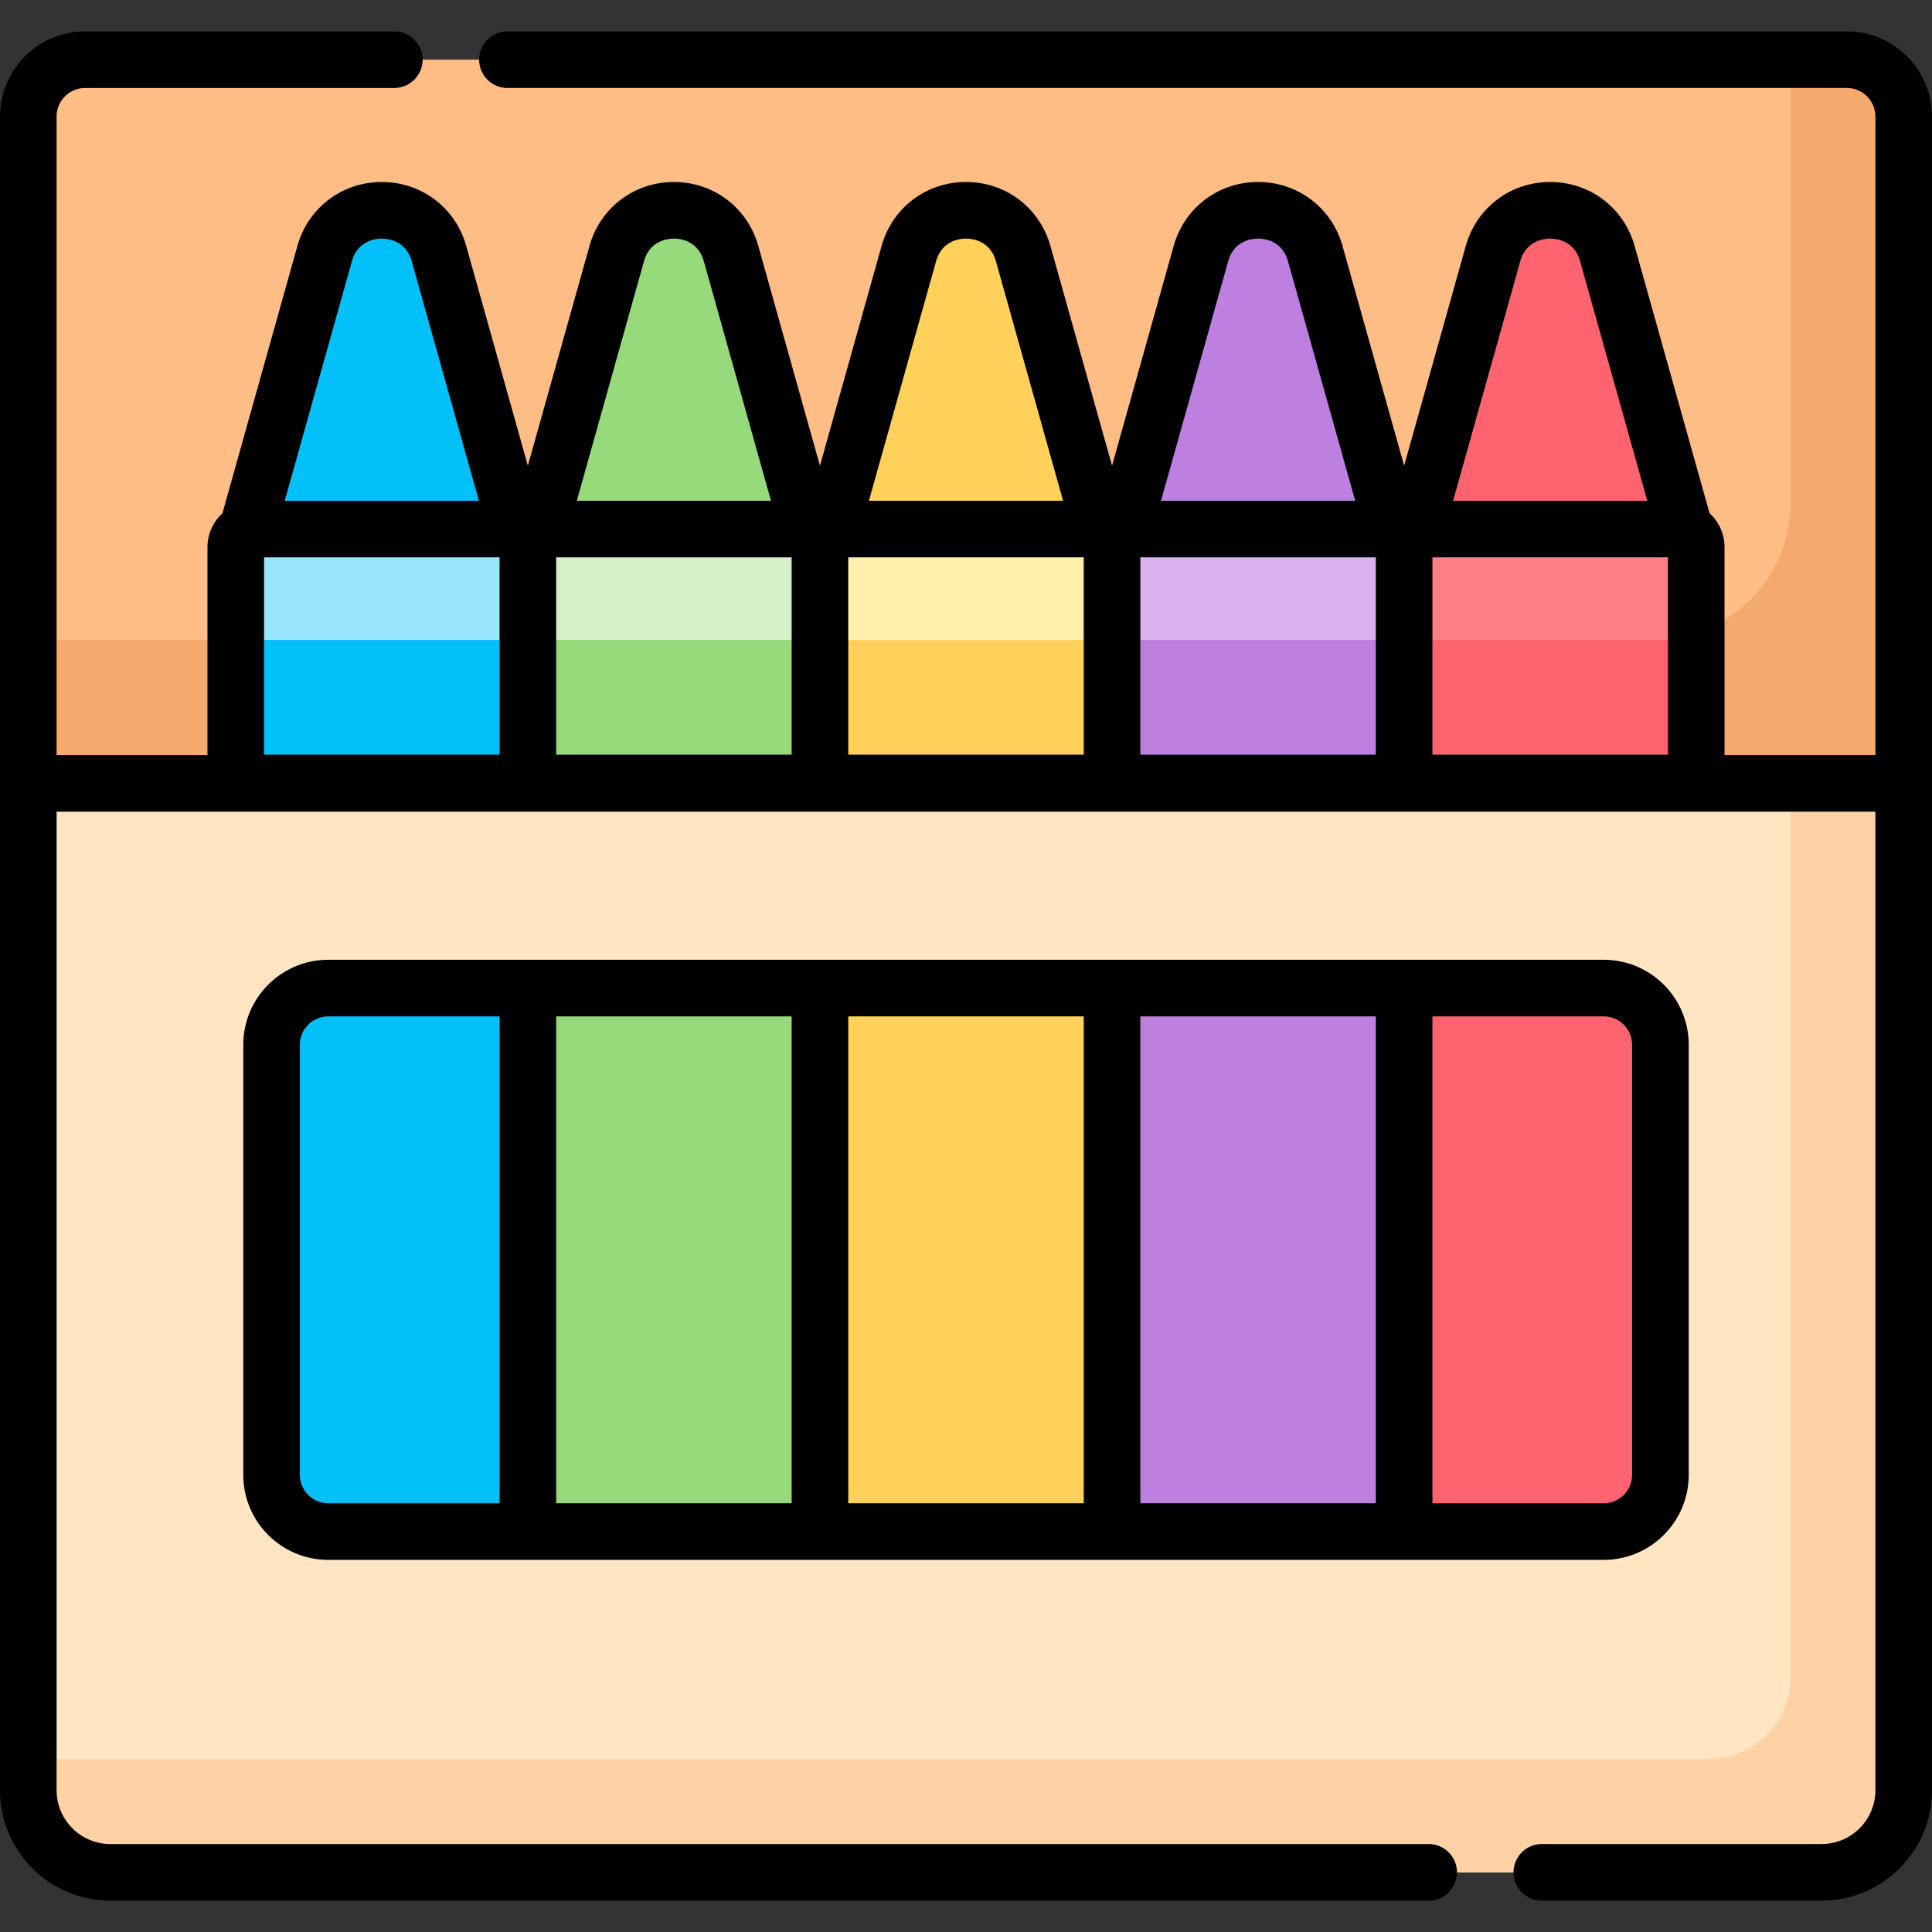 <svg xmlns="http://www.w3.org/2000/svg" xmlns:xlink="http://www.w3.org/1999/xlink" xmlns:svgjs="http://svgjs.com/svgjs" width="512" height="512" x="0" y="0" viewBox="0 0 512 512" style="enable-background:new 0 0 512 512" xml:space="preserve"><rect x="0" y="0" width="512" height="512" fill="#333333" stroke="none"/><g><path fill="#FFBD86" d="M22.581 15.813h466.838c8.329 0 15.081 6.752 15.081 15.081V227.6H7.5V30.894c0-8.329 6.752-15.081 15.081-15.081z" data-original="#ffbd86"></path><path fill="#F6A96C" d="M489.419 15.813H474.5v117.331c0 20.134-16.322 36.456-36.456 36.456H7.5v58h497V30.894c0-8.329-6.752-15.081-15.081-15.081z" data-original="#f6a96c"></path><path fill="#99E6FC" d="M139.889 207.499v-62.45a4.842 4.842 0 0 0-4.842-4.842H67.323a4.842 4.842 0 0 0-4.842 4.842v62.45z" data-original="#99e6fc"></path><path fill="#01C0FA" d="M62.481 261.033h77.408V407.13H62.481z" data-original="#01c0fa"></path><path fill="#D5EFC8" d="M217.296 207.499v-62.45a4.842 4.842 0 0 0-4.842-4.842h-67.723a4.842 4.842 0 0 0-4.842 4.842v62.45z" data-original="#d5efc8"></path><path fill="#97DA7B" d="M139.889 261.033h77.408V407.13h-77.408z" data-original="#97da7b"></path><path fill="#FFF0AD" d="M294.704 207.499v-62.45a4.842 4.842 0 0 0-4.842-4.842h-67.723a4.842 4.842 0 0 0-4.842 4.842v62.45z" data-original="#fff0ad"></path><path fill="#FFD15B" d="M217.296 261.033h77.408V407.13h-77.408z" data-original="#ffd15b"></path><path fill="#D9B1EE" d="M372.112 207.499v-62.45a4.842 4.842 0 0 0-4.842-4.842h-67.723a4.842 4.842 0 0 0-4.842 4.842v62.45z" data-original="#d9b1ee"></path><path fill="#BD80E1" d="M294.704 261.033h77.408V407.13h-77.408z" data-original="#bd80e1"></path><path fill="#FD8087" d="M449.52 207.499v-62.45a4.842 4.842 0 0 0-4.842-4.842h-67.723a4.842 4.842 0 0 0-4.842 4.842v62.45z" data-original="#fd8087"></path><path fill="#01C0FA" d="M62.481 169.6h77.408v37.899H62.481z" data-original="#01c0fa"></path><path fill="#97DA7B" d="M139.889 169.6h77.408v37.899h-77.408z" data-original="#97da7b"></path><path fill="#FFD15B" d="M217.296 169.6h77.408v37.899h-77.408z" data-original="#ffd15b"></path><path fill="#BD80E1" d="M294.704 169.6h77.408v37.899h-77.408z" data-original="#bd80e1"></path><path fill="#FE646F" d="M372.112 169.6h77.408v37.899h-77.408zM372.112 261.033h77.408V407.13h-77.408z" data-original="#fe646f"></path><path fill="#01C0FA" d="m86.029 67.223-20.467 72.983h71.245L116.34 67.223c-4.296-15.32-26.015-15.32-30.311 0l-20.467 72.983h71.245L116.34 67.223c-4.296-15.32-26.015-15.32-30.311 0z" data-original="#01c0fa"></path><path fill="#97DA7B" d="m163.437 67.223-20.467 72.983h71.245l-20.467-72.983c-4.296-15.32-26.015-15.32-30.311 0l-20.467 72.983h71.245l-20.467-72.983c-4.296-15.32-26.015-15.32-30.311 0z" data-original="#97da7b"></path><path fill="#FFD15B" d="m240.844 67.223-20.467 72.983h71.245l-20.467-72.983c-4.295-15.32-26.014-15.32-30.311 0l-20.467 72.983h71.245l-20.467-72.983c-4.295-15.32-26.014-15.32-30.311 0z" data-original="#ffd15b"></path><path fill="#BD80E1" d="m318.252 67.223-20.467 72.983h71.245l-20.467-72.983c-4.295-15.32-26.014-15.32-30.311 0l-20.467 72.983h71.245l-20.467-72.983c-4.295-15.32-26.014-15.32-30.311 0z" data-original="#bd80e1"></path><path fill="#FE646F" d="m395.66 67.223-20.467 72.983h71.245l-20.467-72.983c-4.296-15.32-26.015-15.32-30.311 0l-20.467 72.983h71.245l-20.467-72.983c-4.296-15.32-26.015-15.32-30.311 0z" data-original="#fe646f"></path><path fill="#FFE5C2" d="M7.501 207.607v266.825c0 12.015 9.74 21.755 21.756 21.755h453.489c12.015 0 21.755-9.74 21.755-21.755V207.607zM440.03 390.864c0 8.294-6.724 15.018-15.018 15.018H86.989c-8.294 0-15.018-6.724-15.018-15.018V276.867c0-8.294 6.724-15.018 15.018-15.018h338.022c8.294 0 15.018 6.724 15.018 15.018v113.997z" data-original="#ffe5c2"></path><path fill="#FED2A4" d="M474.5 207.607v236.825c0 12.015-9.74 21.755-21.755 21.755H7.501v8.245c0 12.015 9.74 21.755 21.756 21.755h453.489c12.015 0 21.755-9.74 21.755-21.755V207.607z" data-original="#fed2a4"></path><path d="M489.419 8.312H134.483c-4.143 0-7.5 3.358-7.5 7.5s3.357 7.5 7.5 7.5h354.936c4.181 0 7.581 3.401 7.581 7.581v169.213h-39.98v-55.058c0-3.573-1.535-6.786-3.969-9.042l-19.857-70.809c-2.846-10.147-11.838-16.965-22.377-16.965-.818 0-1.628.041-2.425.122-9.474.957-17.328 7.484-19.953 16.844l-16.327 58.22-16.327-58.22c-2.846-10.147-11.838-16.965-22.376-16.965h-.001c-9.849 0-18.349 5.955-21.741 15.017l-.003.007-.003.007a24.83 24.83 0 0 0-.631 1.934l-16.326 58.218-16.326-58.218c-2.847-10.147-11.84-16.965-22.379-16.965-.797 0-1.586.039-2.364.116-9.5.936-17.382 7.47-20.012 16.85l-16.327 58.22-16.327-58.22c-2.846-10.147-11.838-16.965-22.376-16.965h-.001c-9.849 0-18.349 5.955-21.741 15.017l-.003.007-.003.007a24.83 24.83 0 0 0-.631 1.934l-16.326 58.218-16.326-58.218c-2.847-10.147-11.84-16.965-22.379-16.965-.797 0-1.586.039-2.364.116-9.5.936-17.382 7.47-20.012 16.85L58.95 136.009c-2.434 2.256-3.969 5.469-3.969 9.042v55.058H15V30.894c0-4.18 3.4-7.581 7.581-7.581h81.902c4.143 0 7.5-3.358 7.5-7.5s-3.357-7.5-7.5-7.5H22.581C10.13 8.312 0 18.442 0 30.894l.001 443.538c0 16.132 13.124 29.256 29.255 29.256H378.61c4.143 0 7.5-3.358 7.5-7.5s-3.357-7.5-7.5-7.5H29.256c-7.86 0-14.255-6.395-14.255-14.256V215.107H497v259.325c0 7.861-6.395 14.256-14.255 14.256h-74.136c-4.143 0-7.5 3.358-7.5 7.5s3.357 7.5 7.5 7.5h74.136c16.131 0 29.255-13.124 29.255-29.256V30.894c0-12.452-10.13-22.582-22.581-22.582zM69.981 147.706h62.407v52.293H69.981zm309.631 0h62.407v52.293h-62.407zm-15.001 52.293h-62.407v-52.293h62.407zm-139.814-52.293h62.407v52.293h-62.407zm-77.408 0h62.408v52.293h-62.408zm255.493-78.458c1.564-5.582 6.469-6.015 7.935-6.015 1.465 0 6.369.434 7.934 6.015l17.796 63.458h-51.46zm-77.408 0c1.565-5.581 6.469-6.016 7.935-6.016s6.369.434 7.934 6.015l17.796 63.458h-51.46zm-77.408 0c1.564-5.581 6.468-6.015 7.934-6.015s6.369.434 7.935 6.015l17.796 63.458h-51.46zm-77.408 0c1.565-5.581 6.469-6.015 7.935-6.015s6.369.434 7.934 6.015l17.796 63.458h-51.46zm-77.407 0c1.564-5.581 6.468-6.015 7.934-6.015s6.369.434 7.935 6.015l17.796 63.458h-51.46z" fill="#000000" data-original="#000000"></path><path d="M447.529 390.864V276.867c0-12.416-10.102-22.518-22.518-22.518H86.989c-12.416 0-22.518 10.102-22.518 22.518v113.998c0 12.417 10.102 22.518 22.518 22.518h338.022c12.417-.001 22.518-10.102 22.518-22.519zm-15-113.997v113.998c0 4.146-3.372 7.518-7.518 7.518h-45.4V269.349h45.4c4.146 0 7.518 3.373 7.518 7.518zm-207.732-7.518h62.407v129.033h-62.407zm-15 129.033h-62.408V269.349h62.408zm92.407-129.033h62.407v129.033h-62.407zM79.472 390.864V276.867c0-4.145 3.372-7.518 7.518-7.518h45.399v129.033h-45.4c-4.145 0-7.517-3.372-7.517-7.518z" fill="#000000" data-original="#000000"></path></g></svg>
